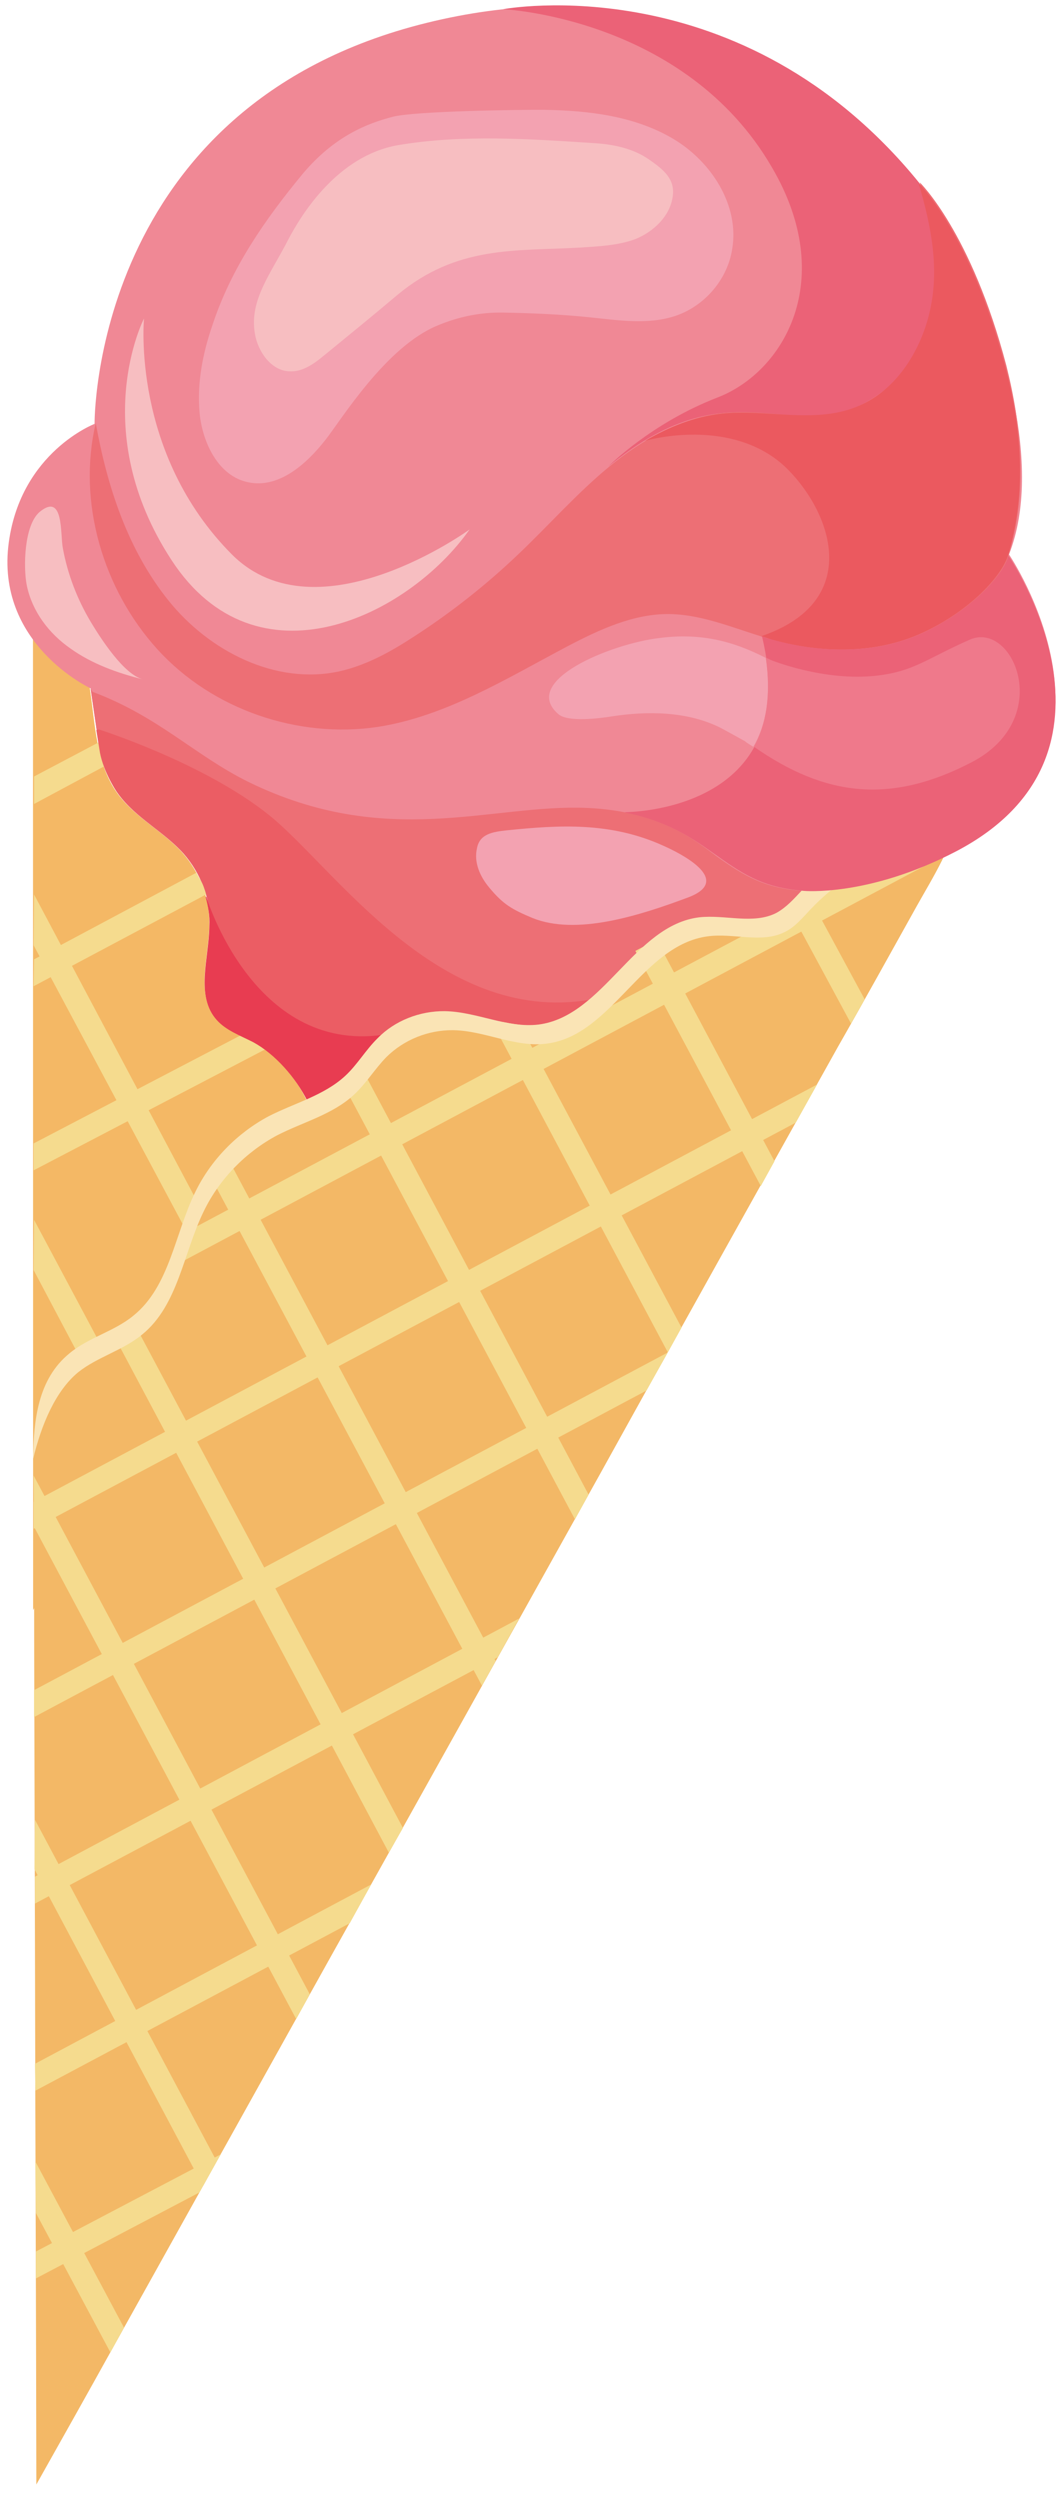 <?xml version="1.0" encoding="UTF-8"?>
<!DOCTYPE svg  PUBLIC '-//W3C//DTD SVG 1.1//EN'  'http://www.w3.org/Graphics/SVG/1.1/DTD/svg11.dtd'>
<svg version="1.1" viewBox="0 0 234 550" xmlns="http://www.w3.org/2000/svg">
<path d="m55.701 229.13c-2.787-1.431-5.822-2.577-7.99-4.856-4.789-5.336-1.703-13.611-1.635-20.748 0.156-5.795-2.105-11.566-5.891-15.893-4.354-4.825-10.467-7.786-14.313-13.051-4.736-6.549-4.9-15.149-6.1-23.143-1.197-7.995-4.818-15.963-12.514-18.417l0.033 221.2 60.15-112.27c-2.344-4.959-6.857-10.179-11.74-12.817z" fill="#F4B865"/>
<path d="m212.98 56.919c-7.299-16.877-46.568-69.725-118.99-51.905-73.883 18.184-73.172 88.238-73.172 88.238s-16.145 6.176-18.873 25.999c-3.102 22.406 17.996 32.185 17.996 32.185l1.963 13.458c0.531 4.003 3.26 8.667 4.133 9.685 3.846 5.265 9.961 8.226 14.316 13.051 3.916 4.318 6.049 10.097 5.891 15.893-0.068 7.137-3.158 15.412 1.635 20.748 2.033 2.288 5.205 3.425 7.988 4.856 4.885 2.639 8.918 6.679 11.395 11.628l0.475 1.044c3.527-1.577 5.752-2.531 8.541-5.137 2.662-2.462 4.604-5.686 7.123-8.273 3.918-3.891 9.293-5.993 14.679-5.944 7.002 0.078 13.848 3.932 20.781 2.937 14.271-1.881 20.906-21.693 35.313-23.584 4.135-0.541 8.51 0.517 12.662 0.244 0 0 2.814-0.186 5.262-1.827 1.939-1.205 4.559-4.337 4.559-4.337s14.217 1.352 33.471-8.662c41.635-21.578 11.986-65.238 11.986-65.238 7.722-19.615-1.836-48.318-9.131-65.059z" fill="#F08895"/>
<path d="m20.401 152.21c14.627 5.497 22.309 13.87 34.27 19.809 30.586 14.94 53.464 4.823 74.513 5.723 16.193 0.684 24.025 7.298 28.551 10.635 6.357 4.559 10.686 6.965 18.938 7.633 0 0-2.629 2.998-4.561 4.336-2.445 1.642-5.26 1.827-5.26 1.827-4.01 0.398-8.52-0.65-12.662-0.243-14.285 1.749-21.043 21.704-35.314 23.585-6.941 0.859-13.777-2.861-20.781-2.939-5.384-0.048-10.895 2.064-14.677 5.946-2.654 2.597-4.461 5.81-7.125 8.273-2.789 2.606-4.869 3.685-8.539 5.137l-0.475-1.046c-2.479-4.95-6.52-9.123-11.396-11.628-2.783-1.431-5.818-2.576-7.988-4.855-4.791-5.336-1.701-13.613-1.633-20.748 0.156-5.796-2.109-11.568-5.891-15.894-4.355-4.826-10.471-7.787-14.316-13.05-0.883-1.153-3.469-5.692-4.135-9.685l-1.963-13.459 0.444 0.643z" fill="#ED6F75"/>
<path d="m8.001 546.58c-0.049-37.535-0.23-75.063-0.289-112.73-0.061-23.408-0.125-46.815-0.186-70.224-6e-3 -12.377-0.016-24.755-0.156-37.125 0.025-9.824-0.625-21.756 8.07-28.651 4.219-3.372 9.908-4.823 14.117-8.33 7.92-6.44 9.045-17.953 13.553-27.129 3.436-7.089 9.234-12.987 16.127-16.67 5.725-2.933 12.211-4.571 16.9-8.916 2.666-2.463 4.605-5.686 7.127-8.273 3.914-3.891 9.293-5.994 14.675-5.946 7.004 0.078 13.85 3.932 20.781 2.939 14.271-1.883 20.908-21.694 35.314-23.585 5.734-0.781 11.945 1.635 17.023-0.985 2.215-1.088 3.832-3.078 5.594-4.943 4.906-5.167 11.207-9.619 18.059-11.818 3.162-1.016 7.006-1.942 10.406-1.359 5.168 0.871 4.32 2.273 2.182 6.585-1.664 3.337-3.605 6.561-5.41 9.774-5.779 10.337-11.549 20.808-17.459 31.154-17.451 31.288-34.906 62.441-52.223 93.721-19.857 35.617-39.712 71.234-59.575 106.72-15.885 28.494-31.771 56.987-47.654 85.481-5.652 10.194-11.314 20.254-16.976 30.314z" fill="#F3B866"/>
<path d="m222 122.25c-1.443 4.669-8.219 12.112-18.539 16.829-10.311 4.849-22.428 4.705-33.393 1.66-7.535-2.061-14.758-5.486-22.572-5.646-7.947-0.149-15.648 3.452-22.672 7.144-13.393 7.071-26.707 15.349-41.624 17.674-17.586 2.638-36.441-3.788-48.479-16.988-12.037-13.202-17.746-32.469-13.641-49.828 2.541 14.095 7.086 27.924 16.025 39.042 8.939 11.117 23.563 18.63 37.621 15.552 5.969-1.334 11.418-4.384 16.446-7.676 8.133-5.244 15.934-11.409 22.898-18.056 6.711-6.363 12.969-13.501 20.117-19.355 7.15-5.853 15.707-10.722 24.926-11.732 9.889-1.054 20.191 2.168 29.375-1.395 8.531-3.253 14.148-11.966 16.389-20.859 2.213-9.295 0.658-18.611-2.416-28.499 0 0 11.352 10.958 19.07 40.32 3.288 13.103 4.786 27.67 0.469 41.813z" fill="#ED6F75"/>
<path d="m31.701 70.066s-12.65 24.515 6.055 53.152c18.705 28.639 52.082 12.449 65.62-6.742 0 0-33.386 24.264-52.239 5.592-22.326-22.344-19.436-52.002-19.436-52.002z" fill="#F7BEC1"/>
<path d="m133.92 102.62s9.33-9.494 24.027-15.171c14.695-5.676 26.41-25.958 12.01-50.574-19.129-33.049-59.211-34.851-59.211-34.851s52.629-9.923 91.59 38.235c0 0 13.318 30.608-8.658 46.317-18.619 13.471-31.037-7.509-59.758 16.044z" fill="#EB6277"/>
<path d="m148.14 30.51c-8.4-4.963-18.438-6.186-28.27-6.346-5.25-0.058-28.772 0.28-33.403 1.526-5.555 1.441-12.773 4.205-19.762 12.469-8.35 10.102-15.729 20.68-19.881 33.197-2.148 6.197-3.469 12.741-2.902 19.297 0.576 6.689 4.158 14.124 10.705 15.44 6.689 1.444 12.791-3.937 17.014-9.327 3.477-4.399 13.313-20.521 24.71-25.172 4.584-1.917 9.361-2.904 14.346-2.83 6.334 0.122 12.674 0.376 19.041 1.034 6.367 0.656 12.895 1.707 18.951-0.306 6.449-2.174 11.447-8.02 12.488-14.681 1.65-9.66-4.637-19.338-13.037-24.301z" fill="#F3A2B1"/>
<path d="m5.901 128.81c1.184 5.708 4.867 10.578 9.662 13.896 4.66 3.326 10.309 5.375 15.918 6.756-4.244-1.067-9.344-9.072-11.457-12.566-3.025-5.05-5.137-10.561-6.186-16.277-0.605-3.056 0.26-12.396-5.102-8.007-3.441 2.917-3.636 12.215-2.835 16.198z" fill="#F7BEC1"/>
<path d="m142.79 35.034c-3.383-2.333-7.613-3.266-11.805-3.529-14.32-0.94-29.191-1.98-43.429 0.438-13.299 2.355-21.195 15.254-24.066 20.69-3.813 7.517-8.676 13.353-7.375 20.803 0.666 3.992 3.625 8.103 7.537 8.25 2.975 0.208 5.541-1.711 7.838-3.61 5.361-4.391 10.596-8.637 15.95-13.16 13.137-10.957 26.006-9.652 39.947-10.434 4.287-0.282 8.582-0.431 12.523-1.901 3.928-1.604 7.479-4.932 8.143-9.147 0.683-3.948-1.878-6.067-5.263-8.4z" fill="#F7BEC1"/>
<path d="m167.59 139.96c0.824 0.215 1.654 0.564 2.342 0.788 10.963 3.045 23.082 3.188 33.395-1.66 10.311-4.85 17.086-12.293 18.535-16.829 4.314-14.143 2.818-28.71-0.594-41.672-7.719-29.361-19.068-40.32-19.068-40.32 2.941 9.899 4.627 19.206 2.414 28.501-2.105 8.884-7.719 17.595-16.387 20.857-9.184 3.565-19.619 0.35-29.373 1.396-6.012 0.665-11.65 2.92-16.832 5.953 5.951-1.603 21.553-3.706 31.504 6.402 9.949 10.109 16.043 29.082-5.936 36.584z" fill="#EB595F"/>
<path d="m24.301 517.52-16.4-30.67-0.1-11.29 19.5 36.52z" fill="#F5DB8E"/>
<path d="m44.701 480.93-37.1-69.679 0.1-10.9 40 75.129z" fill="#F5DB8E"/>
<path d="m65.201 444.19-57.7-108.28-0.1-11.29 60.8 114.13z" fill="#F5DB8E"/>
<path d="m85.601 407.59-60.8-114.26 4.6-2.45 59.3 111.27z" fill="#F5DB8E"/>
<path d="m7.501 377.75v-5.92l139.52-74.299-4.7 8.379z" fill="#F5DB8E"/>
<path d="m7.701 418.78v-5.92l106.58-56.8-4.69 8.52z" fill="#F5DB8E"/>
<path d="m7.401 336.32v-5.92l172.47-91.819-4.69 8.39z" fill="#F5DB8E"/>
<path d="m39.001 278.13 1.2-6.67 167.46-89.06 0.24 5.77z" fill="#F5DB8E"/>
<path d="m7.401 257.47v-5.92l47.2-24.63 5 3.3z" fill="#F5DB8E"/>
<path d="m7.401 216.97 0.1-5.92 35.7-19.04 2.6 4.54z" fill="#F5DB8E"/>
<path d="m7.501 176.87v-6.05l14.3-7.54 1.7 5.01z" fill="#F5DB8E"/>
<path d="m7.801 459.94-0.1-5.91 74-39.449-4.7 8.52z" fill="#F5DB8E"/>
<path d="m7.901 501.25v-5.92l40.7-21.38-4.7 8.38z" fill="#F5DB8E"/>
<path d="m106.1 370.86-59.699-111.92 3.4-4.8 59.309 111.27z" fill="#F5DB8E"/>
<path d="m40.701 270.22-33.3-62.26 0.1-11.17 36.2 68.12z" fill="#F5DB8E"/>
<path d="m16.901 297.35-9.5-17.94 0.1-11.04 13.8 25.86z" fill="#F5DB8E"/>
<path d="m126.57 334.26-50.869-95.409 3.7-4.28 50.169 94.249z" fill="#F5DB8E"/>
<path d="m147.02 297.53-38.22-71.759 4.54-2.45 36.69 68.76z" fill="#F5DB8E"/>
<path d="m167.48 260.93-27.62-51.73 4.68-2.47 25.95 48.75z" fill="#F5DB8E"/>
<path d="m187.33 225.18-13.48-24.95 4.55-2.45 11.95 22.08z" fill="#F5DB8E"/>
<path d="m146 186.05c-11.646-5.288-23.037-4.538-34.396-3.385-3.205 0.345-6.004 0.798-6.604 3.932-0.734 3.143 0.682 6.279 2.727 8.701 3.068 3.7 5.023 4.782 9.451 6.643 9.68 3.939 23.516-0.471 34.414-4.552 10.106-3.896-2.402-9.934-5.592-11.339z" fill="#F3A2B1"/>
<path d="m59.301 179.38c-14.352-11.568-37.574-18.918-37.574-18.918l-0.523 0.168 0.684 4.26c0.531 4.003 3.26 8.667 4.133 9.685 3.846 5.265 9.961 8.226 14.316 13.051 3.916 4.318 6.049 10.097 5.891 15.893-0.068 7.137-3.158 15.412 1.635 20.748 2.033 2.288 5.205 3.425 7.988 4.856 4.885 2.639 8.918 6.679 11.395 11.628l0.475 1.044c3.527-1.577 5.619-2.522 8.541-5.137 2.662-2.462 4.604-5.686 7.123-8.273 3.918-3.891 9.293-5.993 14.679-5.944 7.002 0.078 13.848 3.932 20.781 2.937 4.133-0.541 7.76-2.664 10.941-5.429-33.27 5.555-56.134-28.999-70.485-40.569z" fill="#EB5D64"/>
<path d="m45.401 197.25-0.125 0.144c0.533 1.982 0.941 4.109 0.816 6.271-0.07 7.135-3.156 15.412 1.633 20.748 2.037 2.288 5.205 3.424 7.992 4.855 4.883 2.639 9.395 7.858 11.875 12.808 0 0 5.502-2.246 8.541-5.137 2.656-2.597 4.604-5.686 7.127-8.274 0.383-0.294 0.633-0.578 1.016-0.873l-8e-3 -0.135c-28.527 4.03-38.867-30.407-38.867-30.407z" fill="#E83C51"/>
<path d="m17.201 301.9c4.219-3.372 9.91-4.824 14.119-8.33 7.918-6.44 9.043-17.952 13.551-27.128 3.436-7.089 9.236-12.987 16.127-16.67 5.725-2.933 12.211-4.57 16.902-8.917 2.666-2.462 4.605-5.684 7.127-8.272 3.914-3.891 9.292-5.994 14.675-5.945 7.002 0.077 13.848 3.932 20.781 2.937 14.271-1.881 20.906-21.693 35.313-23.584 5.736-0.78 11.947 1.636 17.021-0.985 2.219-1.087 3.836-3.079 5.596-4.942 4.906-5.167 11.209-9.62 18.059-11.819 2.904-0.865 8.828-2.869 12.326-2.831 0.309-1.5-0.674-2.108-3.809-2.709-3.268-0.593-7.244 0.343-10.406 1.357-6.986 2.209-13.16 6.518-18.059 11.818-1.762 1.866-3.389 3.722-5.596 4.943-5.074 2.622-11.279 0.339-17.023 0.987-14.279 1.748-21.041 21.703-35.313 23.584-6.939 0.861-13.779-2.86-20.779-2.938-5.384-0.048-10.895 2.063-14.677 5.944-2.654 2.596-4.461 5.812-7.125 8.273-4.693 4.347-11.176 5.982-16.904 8.917-6.889 3.683-12.691 9.582-16.127 16.669-4.506 9.178-5.633 20.689-13.551 27.13-4.211 3.507-9.908 4.823-14.119 8.329-7.021 5.71-7.904 14.783-8.02 23.268 1.791-7.519 4.934-14.992 9.911-19.086z" fill="#FAE4B5"/>
<path d="m203.46 139.08c-10.311 4.849-22.428 4.705-33.393 1.66-0.82-0.215-1.643-0.43-2.34-0.788 9.426 38.935-30.145 38.716-30.145 38.716l0.141 0.126c10.637 2.125 16.473 6.987 20.275 9.563 6.354 4.56 10.686 6.965 18.936 7.633 0 0 14.217 1.351 33.471-8.661 41.367-21.562 11.594-65.078 11.594-65.078-1.318 4.527-8.228 11.979-18.539 16.829z" fill="#EB6277"/>
<path d="m168.58 144.74c-7.662-3.936-14.758-5.488-23.432-4.378-10.547 1.232-30.863 9.433-22.172 16.799 2.135 1.743 8.941 0.892 11.736 0.438 7.592-1.172 16.736-1.237 24.262 2.707 1.117 0.599 5.025 2.764 5.025 2.764 0.572 0.5 1.266 0.858 1.828 1.226 2.785-4.758 3.978-11.16 2.753-19.556z" fill="#F3A2B1"/>
<path d="m213.53 140.7c-9.678 4.27-12.322 7.001-20.604 7.95-11.619 1.304-23.234-3.448-23.234-3.448-0.418-0.242-0.832-0.35-1.115-0.601 1.234 8.531 0.041 14.933-2.605 19.681 15.654 10.943 30.033 12.688 47.857 3.442 18.474-9.556 9.25-31.15-0.299-27.024z" fill="#EF798B"/>
</svg>
